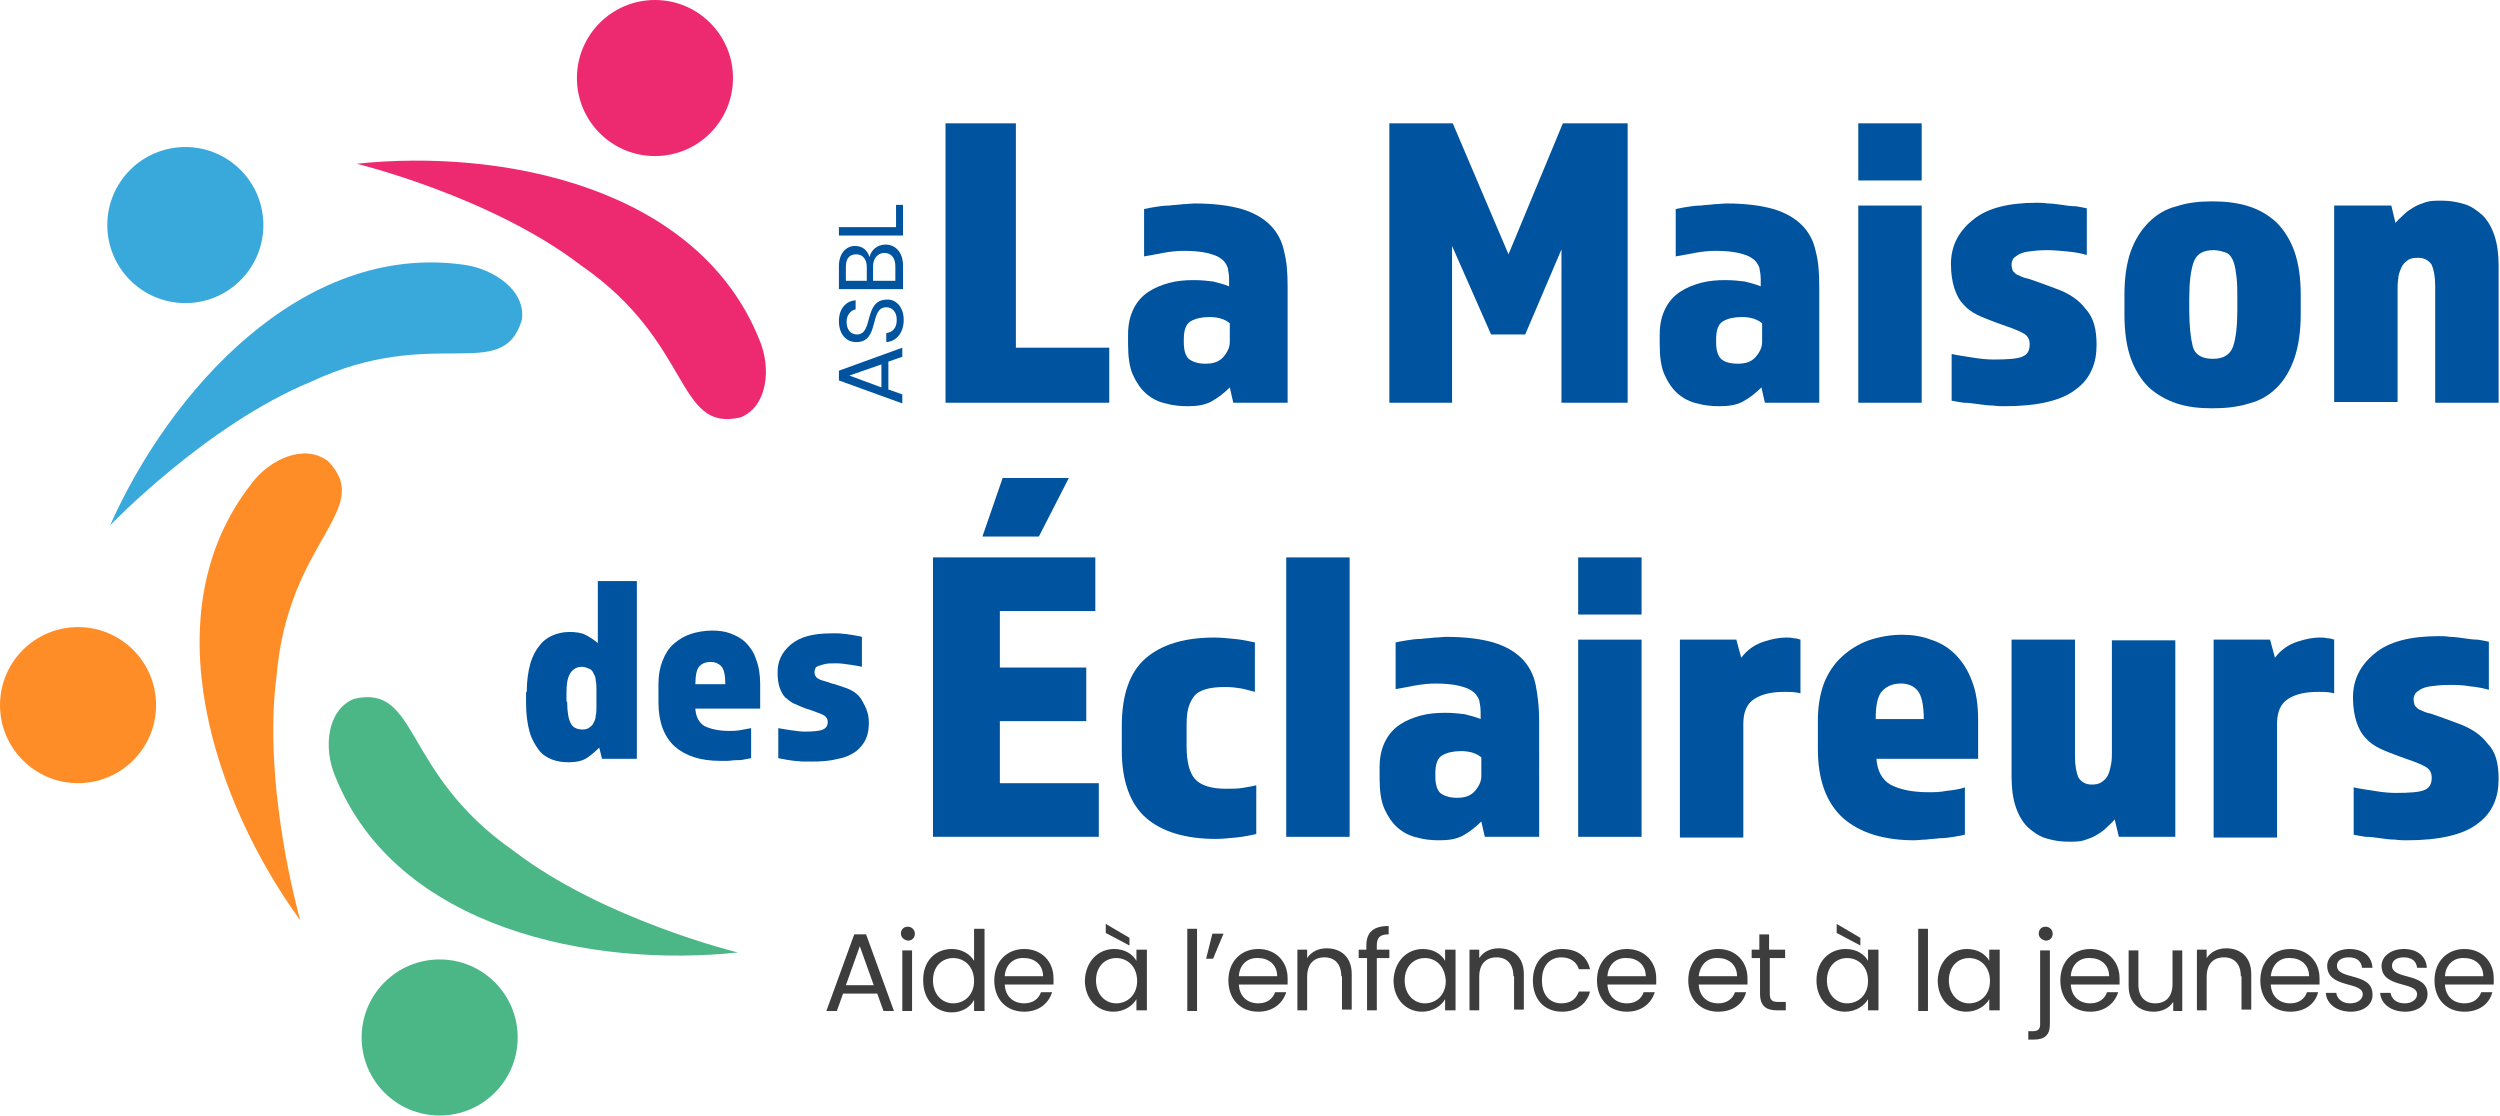 <?xml version="1.0" encoding="utf-8"?>
<!-- Generator: Adobe Illustrator 27.9.0, SVG Export Plug-In . SVG Version: 6.00 Build 0)  -->
<svg version="1.1" id="Calque_1" xmlns="http://www.w3.org/2000/svg" xmlns:xlink="http://www.w3.org/1999/xlink" x="0px" y="0px"
	 viewBox="0 0 358.8 160.2" style="enable-background:new 0 0 358.8 160.2;" xml:space="preserve">
<style type="text/css">
	.st0{fill:#00A096;}
	.st1{fill:#39A9DC;}
	.st2{fill:#FC9E0A;}
	.st3{fill:#ED2A70;}
	.st4{fill:#FF8D27;}
	.st5{fill:#4BB786;}
	.st6{fill:#00539E;}
	.st7{fill:#3D3D3D;}
</style>
<g>
	<g>
		<g>
			<path class="st6" d="M135.7,17.7h10.1v32.2h13.4v7.9h-23.5V17.7z"/>
			<path class="st6" d="M184.8,57.8H177l-0.5-2.2c-0.8,0.8-1.7,1.5-2.6,2c-0.9,0.5-2,0.7-3.4,0.7c-1.1,0-2.2-0.1-3.2-0.4
				c-1-0.2-2-0.7-2.8-1.4c-0.8-0.7-1.4-1.6-1.9-2.7c-0.5-1.1-0.7-2.6-0.7-4.4V48c0-1.5,0.3-2.7,0.8-3.7c0.5-1,1.2-1.8,2.1-2.4
				c0.9-0.6,1.9-1,3-1.3c1.1-0.3,2.3-0.4,3.5-0.4c1.1,0,2,0.1,2.8,0.2c0.8,0.2,1.6,0.4,2.3,0.7v-1c0-0.6-0.1-1.2-0.2-1.7
				c-0.2-0.5-0.5-1-1-1.3c-0.5-0.4-1.2-0.6-2-0.8c-0.9-0.2-2-0.3-3.3-0.3c-0.9,0-1.9,0.1-3,0.3c-1.1,0.2-2,0.4-2.7,0.5V30
				c0.4-0.1,1-0.2,1.6-0.3c0.6-0.1,1.3-0.2,2-0.2c0.7-0.1,1.3-0.1,2-0.2c0.6,0,1.2-0.1,1.6-0.1c2.8,0,5.1,0.3,6.8,0.8
				c1.7,0.5,3.1,1.3,4.1,2.3c1,1,1.7,2.3,2,3.8c0.4,1.5,0.5,3.2,0.5,5.1V57.8z M173,52.2c1.2,0,2-0.3,2.6-1c0.6-0.7,0.9-1.4,0.9-2.1
				v-2.7c-0.7-0.6-1.7-0.9-2.9-0.9c-1.1,0-2,0.2-2.7,0.6s-1,1.3-1,2.6v0.4c0,1.1,0.2,1.9,0.7,2.4C171.1,51.9,171.9,52.2,173,52.2z"
				/>
			<path class="st6" d="M199.4,17.7h9.1l8,18.8l7.8-18.8h9.3v40.1h-9.5v-22L218.9,48H214l-5.6-12.7v22.5h-9V17.7z"/>
			<path class="st6" d="M261.1,57.8h-7.8l-0.5-2.2c-0.8,0.8-1.7,1.5-2.6,2c-0.9,0.5-2,0.7-3.4,0.7c-1.1,0-2.2-0.1-3.2-0.4
				c-1-0.2-2-0.7-2.8-1.4c-0.8-0.7-1.4-1.6-1.9-2.7c-0.5-1.1-0.7-2.6-0.7-4.4V48c0-1.5,0.3-2.7,0.8-3.7c0.5-1,1.2-1.8,2.1-2.4
				c0.9-0.6,1.9-1,3-1.3c1.1-0.3,2.3-0.4,3.5-0.4c1.1,0,2,0.1,2.8,0.2c0.8,0.2,1.6,0.4,2.3,0.7v-1c0-0.6-0.1-1.2-0.2-1.7
				c-0.2-0.5-0.5-1-1-1.3c-0.5-0.4-1.2-0.6-2-0.8c-0.9-0.2-2-0.3-3.3-0.3c-0.9,0-1.9,0.1-3,0.3c-1.1,0.2-2,0.4-2.7,0.5V30
				c0.4-0.1,1-0.2,1.6-0.3c0.6-0.1,1.3-0.2,2-0.2c0.7-0.1,1.3-0.1,2-0.2c0.6,0,1.2-0.1,1.6-0.1c2.8,0,5.1,0.3,6.8,0.8
				c1.7,0.5,3.1,1.3,4.1,2.3c1,1,1.7,2.3,2,3.8c0.4,1.5,0.5,3.2,0.5,5.1V57.8z M249.4,52.2c1.2,0,2-0.3,2.6-1
				c0.6-0.7,0.9-1.4,0.9-2.1v-2.7c-0.7-0.6-1.7-0.9-2.9-0.9c-1.1,0-2,0.2-2.7,0.6s-1,1.3-1,2.6v0.4c0,1.1,0.2,1.9,0.7,2.4
				C247.4,51.9,248.2,52.2,249.4,52.2z"/>
			<path class="st6" d="M266.7,17.7h9.1v8.2h-9.1V17.7z M266.7,29.5h9.1v28.3h-9.1V29.5z"/>
			<path class="st6" d="M300.9,49.5c0,1.3-0.2,2.5-0.7,3.6c-0.5,1.1-1.2,2-2.3,2.8c-1,0.8-2.4,1.4-4.1,1.8c-1.7,0.4-3.7,0.6-6.1,0.6
				c-0.4,0-1,0-1.7-0.1c-0.7,0-1.4-0.1-2.1-0.2c-0.7-0.1-1.4-0.2-2.1-0.2c-0.7-0.1-1.2-0.2-1.7-0.3v-6.7c0.8,0.2,1.7,0.3,2.9,0.5
				c1.2,0.2,2.2,0.3,3.1,0.3c2,0,3.4-0.1,4.1-0.4c0.8-0.3,1.1-0.9,1.1-1.8c0-0.7-0.3-1.2-0.8-1.5c-0.5-0.3-1.4-0.7-2.6-1.1l-1.4-0.5
				c-1-0.4-1.9-0.7-2.7-1.1c-0.8-0.4-1.5-0.9-2-1.5c-0.6-0.6-1-1.4-1.3-2.3c-0.3-0.9-0.5-2.1-0.5-3.5c0-2.5,1-4.6,3.1-6.3
				c2-1.7,5.1-2.5,9.2-2.5c0.4,0,1,0,1.6,0.1c0.6,0,1.3,0.1,2,0.2c0.7,0.1,1.3,0.2,2,0.2c0.6,0.1,1.2,0.2,1.6,0.3v6.7
				c-0.7-0.2-1.6-0.4-2.7-0.5s-2.1-0.2-3-0.2c-1.1,0-2,0.1-2.7,0.2s-1.2,0.3-1.5,0.5c-0.3,0.2-0.6,0.4-0.7,0.6
				c-0.1,0.2-0.2,0.5-0.2,0.7c0,0.4,0.1,0.8,0.2,1c0.2,0.2,0.4,0.5,0.8,0.6c0.4,0.2,0.8,0.4,1.4,0.5c0.6,0.2,1.2,0.4,2,0.7l1.9,0.7
				c2,0.7,3.4,1.7,4.3,2.9C300.5,45.6,300.9,47.3,300.9,49.5z"/>
			<path class="st6" d="M317.5,58.6c-1.9,0-3.6-0.2-5.1-0.7c-1.5-0.5-2.9-1.3-4-2.3c-1.1-1.1-2-2.5-2.6-4.2
				c-0.6-1.7-0.9-3.8-0.9-6.3v-2.8c0-2.4,0.3-4.5,0.9-6.2c0.6-1.7,1.5-3.1,2.6-4.2c1.1-1.1,2.4-1.9,4-2.3c1.5-0.5,3.2-0.7,5.1-0.7
				c1.9,0,3.6,0.2,5.2,0.7c1.6,0.5,2.9,1.3,4,2.3c1.1,1.1,2,2.5,2.6,4.2c0.6,1.7,0.9,3.8,0.9,6.2v2.8c0,2.4-0.3,4.5-0.9,6.3
				c-0.6,1.7-1.4,3.1-2.5,4.2c-1.1,1.1-2.4,1.9-4,2.3C321.2,58.4,319.5,58.6,317.5,58.6z M317.7,35.9c-1.6,0-2.5,0.6-2.9,1.8
				c-0.4,1.2-0.6,2.9-0.6,5.2v1.6c0,2.3,0.2,4,0.5,5.2c0.3,1.2,1.3,1.8,2.9,1.8c1.5,0,2.5-0.6,2.9-1.8c0.4-1.2,0.6-2.9,0.6-5.2v-1.6
				c0-1.1,0-2.1-0.1-3c-0.1-0.9-0.2-1.6-0.4-2.2c-0.2-0.6-0.5-1.1-1-1.4C319,36.1,318.4,35.9,317.7,35.9z"/>
			<path class="st6" d="M335.1,29.5h8.1l0.6,2.5c0.4-0.5,0.9-0.9,1.3-1.3c0.4-0.4,0.9-0.7,1.4-1c0.5-0.3,1.1-0.5,1.7-0.7
				c0.6-0.2,1.4-0.2,2.3-0.2c1.2,0,2.2,0.2,3.2,0.5c1,0.3,1.8,0.9,2.6,1.6c0.7,0.7,1.3,1.7,1.7,2.9c0.4,1.2,0.6,2.6,0.6,4.3v19.7
				h-9.1V41.1c0-1.4-0.2-2.4-0.5-3.1c-0.4-0.6-1-1-2-1c-0.6,0-1.2,0.1-1.5,0.4c-0.4,0.3-0.7,0.6-0.9,1.1c-0.2,0.5-0.4,1-0.4,1.5
				c-0.1,0.6-0.1,1.1-0.1,1.7v16h-9.1V29.5z"/>
		</g>
	</g>
	<g>
		<path class="st6" d="M75.6,99.3c0-1.6,0.2-2.9,0.5-4c0.3-1.1,0.8-2,1.3-2.6c0.5-0.7,1.2-1.2,1.9-1.5c0.7-0.3,1.5-0.5,2.4-0.5
			c0.9,0,1.7,0.1,2.3,0.4c0.6,0.3,1.2,0.7,1.8,1.2v-8.9h5.6v25.5h-5l-0.4-1.6c-0.6,0.6-1.2,1.1-1.8,1.5c-0.6,0.4-1.5,0.6-2.6,0.6
			c-0.8,0-1.6-0.1-2.4-0.4c-0.7-0.3-1.4-0.7-1.9-1.4c-0.5-0.7-1-1.5-1.3-2.6c-0.3-1.1-0.5-2.4-0.5-4.1V99.3z M81.4,100.7
			c0,1.5,0.2,2.5,0.5,3.1c0.3,0.6,0.9,0.9,1.7,0.9c0.4,0,0.8-0.1,1-0.3c0.3-0.2,0.5-0.4,0.6-0.7c0.2-0.3,0.3-0.7,0.3-1
			c0.1-0.4,0.1-0.8,0.1-1.2v-2.6c0-0.4,0-0.8-0.1-1.2c0-0.4-0.1-0.7-0.3-1c-0.1-0.3-0.3-0.6-0.6-0.7s-0.6-0.3-1-0.3
			c-0.8,0-1.4,0.3-1.8,1c-0.4,0.7-0.5,1.6-0.5,2.9V100.7z"/>
		<path class="st6" d="M99.8,101.8c0.1,1.1,0.5,1.9,1.3,2.4c0.8,0.4,2,0.7,3.5,0.7c0.5,0,1,0,1.6-0.1c0.6-0.1,1.1-0.2,1.6-0.3v4.3
			c-0.3,0.1-0.6,0.1-1,0.2c-0.4,0.1-0.8,0.1-1.2,0.1c-0.4,0-0.8,0.1-1.2,0.1c-0.4,0-0.8,0-1,0c-2.9,0-5-0.7-6.6-2.1
			c-1.5-1.4-2.3-3.5-2.3-6.3v-2.6c0-1.3,0.2-2.4,0.6-3.4c0.4-1,0.9-1.8,1.6-2.4c0.7-0.6,1.5-1.1,2.4-1.4c0.9-0.3,2-0.5,3.1-0.5
			c0.9,0,1.8,0.1,2.6,0.4c0.8,0.3,1.6,0.7,2.2,1.3s1.2,1.4,1.5,2.4c0.4,1,0.6,2.2,0.6,3.6v3.5H99.8z M104.1,98.2
			c0-1.3-0.2-2.2-0.6-2.6c-0.4-0.4-0.9-0.6-1.5-0.6c-0.7,0-1.2,0.2-1.6,0.6c-0.4,0.4-0.6,1.3-0.6,2.6H104.1z"/>
		<path class="st6" d="M124.7,103.7c0,0.8-0.1,1.6-0.4,2.3c-0.3,0.7-0.8,1.3-1.4,1.8c-0.7,0.5-1.5,0.9-2.6,1.1
			c-1.1,0.3-2.3,0.4-3.9,0.4c-0.3,0-0.6,0-1.1,0c-0.4,0-0.9-0.1-1.3-0.1c-0.5-0.1-0.9-0.1-1.3-0.2c-0.4-0.1-0.8-0.1-1-0.2v-4.3
			c0.5,0.1,1.1,0.2,1.8,0.3c0.7,0.1,1.4,0.2,2,0.2c1.3,0,2.2-0.1,2.6-0.3c0.5-0.2,0.7-0.6,0.7-1.1c0-0.4-0.2-0.7-0.5-0.9
			c-0.3-0.2-0.9-0.4-1.7-0.7l-0.9-0.3c-0.6-0.2-1.2-0.5-1.7-0.7c-0.5-0.2-0.9-0.6-1.3-0.9c-0.4-0.4-0.6-0.9-0.8-1.4
			c-0.2-0.6-0.3-1.3-0.3-2.2c0-1.6,0.6-2.9,1.9-4c1.3-1.1,3.2-1.6,5.8-1.6c0.3,0,0.6,0,1,0c0.4,0,0.8,0.1,1.2,0.1
			c0.4,0.1,0.8,0.1,1.2,0.2c0.4,0.1,0.7,0.1,1,0.2v4.3c-0.4-0.1-1-0.2-1.7-0.3c-0.7-0.1-1.3-0.2-1.9-0.2c-0.7,0-1.3,0-1.7,0.1
			c-0.4,0.1-0.7,0.2-1,0.3c-0.2,0.1-0.4,0.2-0.4,0.4c-0.1,0.2-0.1,0.3-0.1,0.5c0,0.3,0.1,0.5,0.2,0.6c0.1,0.2,0.3,0.3,0.5,0.4
			c0.2,0.1,0.5,0.2,0.9,0.3c0.4,0.1,0.8,0.3,1.3,0.4l1.2,0.4c1.3,0.4,2.2,1,2.7,1.9S124.7,102.3,124.7,103.7z"/>
	</g>
	<g>
		<path class="st6" d="M133.9,80h23.3v7.7h-13.7v8.1h12.4v7.7h-12.4v8.9h14.2v7.7h-23.8V80z M149.1,77H141l2.9-8.4h9.5L149.1,77z"/>
		<path class="st6" d="M161,104.2c0-4.4,1.1-7.7,3.4-9.7c2.3-2,5.6-3,9.9-3c0.9,0,1.8,0.1,2.9,0.2c1,0.1,2,0.3,2.9,0.5v7.1
			c-0.8-0.2-1.4-0.4-2-0.5c-0.6-0.1-1.3-0.2-2.3-0.2c-1.1,0-2,0.1-2.7,0.3c-0.7,0.2-1.3,0.5-1.7,1c-0.4,0.5-0.7,1.1-0.9,1.9
			c-0.2,0.8-0.2,1.8-0.2,3v2.3c0,2.2,0.4,3.8,1.2,4.7c0.8,0.9,2.3,1.4,4.4,1.4c0.9,0,1.7,0,2.3-0.1c0.6-0.1,1.3-0.2,2.1-0.4v7
			c-0.9,0.2-1.9,0.4-2.9,0.5c-1.1,0.1-2,0.2-2.9,0.2c-4.3,0-7.7-1-10-3c-2.3-2-3.5-5.3-3.5-9.7V104.2z"/>
		<path class="st6" d="M184.6,80h9.1v40.1h-9.1V80z"/>
		<path class="st6" d="M220.9,120.1h-7.8l-0.5-2.2c-0.8,0.8-1.7,1.5-2.6,2c-0.9,0.5-2,0.7-3.4,0.7c-1.1,0-2.2-0.1-3.2-0.4
			c-1-0.2-2-0.7-2.8-1.4c-0.8-0.7-1.4-1.6-1.9-2.7c-0.5-1.1-0.7-2.6-0.7-4.4v-1.6c0-1.5,0.3-2.7,0.8-3.7c0.5-1,1.2-1.8,2.1-2.4
			c0.9-0.6,1.9-1,3-1.3c1.1-0.3,2.3-0.4,3.5-0.4c1.1,0,2,0.1,2.8,0.2c0.8,0.2,1.6,0.4,2.3,0.7v-1c0-0.6-0.1-1.2-0.2-1.7
			c-0.2-0.5-0.5-1-1-1.3c-0.5-0.4-1.2-0.6-2-0.8c-0.9-0.2-2-0.3-3.3-0.3c-0.9,0-1.9,0.1-3,0.3c-1.1,0.2-2,0.4-2.7,0.5v-6.7
			c0.4-0.1,1-0.2,1.6-0.3c0.6-0.1,1.3-0.2,2-0.2c0.7-0.1,1.3-0.1,2-0.2c0.6,0,1.2-0.1,1.6-0.1c2.8,0,5.1,0.3,6.8,0.8
			c1.7,0.5,3.1,1.3,4.1,2.3c1,1,1.7,2.3,2,3.8s0.5,3.2,0.5,5.1V120.1z M209.1,114.5c1.2,0,2-0.3,2.6-1c0.6-0.7,0.9-1.4,0.9-2.1v-2.7
			c-0.7-0.6-1.7-0.9-2.9-0.9c-1.1,0-2,0.2-2.7,0.6s-1,1.3-1,2.6v0.4c0,1.1,0.2,1.9,0.7,2.4C207.2,114.2,208,114.5,209.1,114.5z"/>
		<path class="st6" d="M226.5,80h9.1v8.2h-9.1V80z M226.5,91.8h9.1v28.3h-9.1V91.8z"/>
		<path class="st6" d="M241.1,91.8h8.1l0.7,2.6c0.9-1.2,2-1.9,3.2-2.3c1.2-0.4,2.3-0.6,3.2-0.6c0.4,0,0.8,0,1.1,0.1
			c0.4,0,0.7,0.1,1,0.2v7.7c-0.8-0.2-1.5-0.2-2.3-0.2c-1.8,0-3.2,0.3-4.3,1c-1.1,0.7-1.6,1.9-1.6,3.6v16.3h-9.1V91.8z"/>
		<path class="st6" d="M269.3,108.8c0.1,1.8,0.8,3.1,2,3.8c1.3,0.7,3.1,1.1,5.5,1.1c0.8,0,1.6,0,2.6-0.2c0.9-0.1,1.8-0.2,2.6-0.5
			v6.8c-0.4,0.1-1,0.2-1.6,0.3c-0.6,0.1-1.3,0.2-2,0.2c-0.7,0.1-1.3,0.1-2,0.2c-0.6,0-1.2,0.1-1.6,0.1c-4.5,0-7.9-1.1-10.3-3.2
			c-2.4-2.2-3.6-5.5-3.6-9.9v-4.1c0-2,0.3-3.8,0.9-5.4c0.6-1.5,1.5-2.8,2.6-3.8c1.1-1,2.4-1.8,3.8-2.3c1.5-0.5,3.1-0.8,4.8-0.8
			c1.4,0,2.8,0.2,4.1,0.7c1.3,0.4,2.5,1.1,3.5,2.1c1,1,1.8,2.2,2.4,3.8c0.6,1.5,0.9,3.4,0.9,5.6v5.6H269.3z M276.1,103.2
			c0-2-0.3-3.4-0.9-4.1c-0.6-0.7-1.4-1-2.4-1c-1,0-1.9,0.3-2.6,1c-0.7,0.7-1,2-1,4.1H276.1z"/>
		<path class="st6" d="M312.2,120.1h-8.1l-0.6-2.5c-0.4,0.5-0.9,0.9-1.3,1.3c-0.4,0.4-0.9,0.7-1.4,1c-0.5,0.3-1.1,0.5-1.7,0.7
			c-0.6,0.2-1.4,0.2-2.3,0.2c-1.2,0-2.2-0.2-3.2-0.5c-1-0.3-1.8-0.9-2.6-1.6c-0.7-0.7-1.3-1.7-1.7-2.9c-0.4-1.2-0.6-2.6-0.6-4.3
			V91.8h9.1v16.7c0,1.4,0.2,2.4,0.5,3.1c0.4,0.6,1,1,1.9,1c0.6,0,1.1-0.1,1.5-0.4c0.4-0.3,0.7-0.6,0.9-1.1c0.2-0.5,0.3-1,0.4-1.5
			c0.1-0.6,0.1-1.1,0.1-1.7v-16h9.1V120.1z"/>
		<path class="st6" d="M317.7,91.8h8.1l0.7,2.6c0.9-1.2,2-1.9,3.2-2.3c1.2-0.4,2.3-0.6,3.2-0.6c0.4,0,0.8,0,1.1,0.1
			c0.4,0,0.7,0.1,1,0.2v7.7c-0.8-0.2-1.5-0.2-2.3-0.2c-1.8,0-3.2,0.3-4.3,1c-1.1,0.7-1.6,1.9-1.6,3.6v16.3h-9.1V91.8z"/>
		<path class="st6" d="M358.6,111.8c0,1.3-0.2,2.5-0.7,3.6c-0.5,1.1-1.2,2-2.3,2.8c-1,0.8-2.4,1.4-4.1,1.8c-1.7,0.4-3.7,0.6-6.1,0.6
			c-0.4,0-1,0-1.7-0.1c-0.7,0-1.4-0.1-2.1-0.2c-0.7-0.1-1.4-0.2-2.1-0.2c-0.7-0.1-1.2-0.2-1.7-0.3V113c0.8,0.2,1.7,0.3,2.9,0.5
			c1.2,0.2,2.2,0.3,3.1,0.3c2,0,3.4-0.1,4.1-0.4c0.8-0.3,1.1-0.9,1.1-1.8c0-0.7-0.3-1.2-0.8-1.5c-0.5-0.3-1.4-0.7-2.6-1.1l-1.4-0.5
			c-1-0.4-1.9-0.7-2.7-1.1c-0.8-0.4-1.5-0.9-2-1.5c-0.6-0.6-1-1.4-1.3-2.3c-0.3-0.9-0.5-2.1-0.5-3.5c0-2.5,1-4.6,3.1-6.3
			c2-1.7,5.1-2.5,9.2-2.5c0.4,0,1,0,1.6,0.1c0.6,0,1.3,0.1,2,0.2c0.7,0.1,1.3,0.2,2,0.2c0.6,0.1,1.2,0.2,1.6,0.3V99
			c-0.7-0.2-1.6-0.4-2.7-0.5c-1.1-0.2-2.1-0.2-3-0.2c-1.1,0-2,0.1-2.7,0.2c-0.7,0.1-1.2,0.3-1.5,0.5c-0.3,0.2-0.6,0.4-0.7,0.6
			c-0.1,0.2-0.2,0.5-0.2,0.7c0,0.4,0.1,0.8,0.2,1c0.2,0.2,0.4,0.5,0.8,0.6c0.4,0.2,0.8,0.4,1.4,0.5c0.6,0.2,1.2,0.4,2,0.7l1.9,0.7
			c2,0.7,3.4,1.7,4.3,2.9C358.2,107.9,358.6,109.6,358.6,111.8z"/>
	</g>
	<g>
		<g>
			<path class="st3" d="M83.4,38.1c-12.9-9.9-32.2-14.6-32.2-14.6c20.8-2.2,49,3.3,57.8,25.3c1.7,4,1.2,9.5-2.7,11.1
				C96.9,62.1,99.5,49.2,83.4,38.1z"/>
			<circle class="st3" cx="94" cy="11.2" r="11.2"/>
		</g>
		<g>
			<path class="st1" d="M44.6,54.8c-15,6.2-28.8,20.6-28.8,20.6C24.3,56.3,43.2,34.7,66.6,38c4.3,0.6,8.9,3.7,8.3,7.9
				C72.1,55.2,62.3,46.5,44.6,54.8z"/>
			<circle class="st1" cx="26.6" cy="32.3" r="11.2"/>
		</g>
		<g>
			<path class="st4" d="M39.7,96.9c-2.1,16.1,3.4,35.2,3.4,35.2c-12.3-16.9-21.6-44.1-7-62.7c2.6-3.5,7.6-5.8,11-3.2
				C53.8,73.2,41.4,77.4,39.7,96.9z"/>
			<circle class="st4" cx="11.2" cy="101.2" r="11.2"/>
		</g>
		<g>
			<path class="st5" d="M73.7,122.1c12.9,9.9,32.2,14.6,32.2,14.6c-20.8,2.2-49-3.3-57.8-25.3c-1.7-4-1.2-9.5,2.7-11.1
				C60.2,98.1,57.6,110.9,73.7,122.1z"/>
			<circle class="st5" cx="63.1" cy="148.9" r="11.2"/>
		</g>
	</g>
	<g>
		<path class="st6" d="M127.5,51.9v4l2,0.7v1.3l-9.1-3.3v-1.4l9.1-3.3v1.3L127.5,51.9z M121.9,53.9l4.6,1.7v-3.3L121.9,53.9z"/>
		<path class="st6" d="M129.7,45.9c0,1.8-1,3.1-2.5,3.2v-1.3c0.8-0.1,1.5-0.6,1.5-1.9c0-1.2-0.7-1.8-1.5-1.8c-2.5,0-0.9,5-4.3,5
			c-1.5,0-2.5-1.2-2.5-3c0-1.8,1-2.9,2.4-3v1.3c-0.6,0.1-1.3,0.7-1.3,1.8c0,1,0.5,1.8,1.5,1.8c2.4,0,0.9-5,4.3-5
			C128.4,42.9,129.7,43.9,129.7,45.9z"/>
		<path class="st6" d="M129.6,38.1v3.4h-9.2v-3.3c0-1.9,1.1-2.9,2.3-2.9c1.2,0,1.8,0.7,2.1,1.6c0.2-1,1.1-1.8,2.3-1.8
			C128.5,35.1,129.6,36.2,129.6,38.1z M121.4,38.3v2h3v-2c0-1.1-0.6-1.8-1.5-1.8C121.9,36.5,121.4,37.1,121.4,38.3z M125.3,38.2v2.1
			h3.2v-2.1c0-1.2-0.6-1.9-1.6-1.9C126,36.3,125.3,37.1,125.3,38.2z"/>
		<path class="st6" d="M120.4,32.6h8.2v-3.2h1v4.4h-9.2V32.6z"/>
	</g>
	<g>
		<path class="st7" d="M125.9,142.6H121l-0.9,2.5h-1.5l4-11h1.7l4,11h-1.5L125.9,142.6z M123.4,135.8l-2,5.6h4L123.4,135.8z"/>
		<path class="st7" d="M129.3,134c0-0.6,0.4-1,1-1c0.5,0,1,0.4,1,1s-0.4,1-1,1C129.7,134.9,129.3,134.5,129.3,134z M129.5,136.4h1.4
			v8.7h-1.4V136.4z"/>
		<path class="st7" d="M136.6,136.2c1.4,0,2.6,0.7,3.2,1.7v-4.6h1.5v11.8h-1.5v-1.6c-0.5,1-1.7,1.8-3.2,1.8c-2.3,0-4.1-1.8-4.1-4.5
			C132.4,138,134.2,136.2,136.6,136.2z M136.8,137.5c-1.6,0-2.9,1.2-2.9,3.2c0,2,1.3,3.3,2.9,3.3c1.6,0,3-1.2,3-3.2
			C139.8,138.7,138.4,137.5,136.8,137.5z"/>
		<path class="st7" d="M147,145.2c-2.5,0-4.3-1.7-4.3-4.5c0-2.7,1.8-4.5,4.3-4.5c2.5,0,4.2,1.8,4.2,4.2c0,0.3,0,0.6,0,0.9h-7
			c0.1,1.8,1.3,2.7,2.8,2.7c1.3,0,2.1-0.7,2.4-1.6h1.6C150.5,144,149.1,145.2,147,145.2z M144.2,140.1h5.5c0-1.7-1.3-2.6-2.7-2.6
			C145.5,137.4,144.3,138.4,144.2,140.1z"/>
		<path class="st7" d="M159.9,136.2c1.6,0,2.7,0.8,3.2,1.7v-1.6h1.5v8.7h-1.5v-1.6c-0.5,0.9-1.7,1.8-3.3,1.8c-2.3,0-4.1-1.8-4.1-4.5
			C155.8,138,157.6,136.2,159.9,136.2z M160.2,137.5c-1.6,0-2.9,1.2-2.9,3.2c0,2,1.3,3.3,2.9,3.3c1.6,0,3-1.2,3-3.2
			C163.2,138.7,161.8,137.5,160.2,137.5z M158.7,132.6l3.4,2v1.1l-3.4-1.8V132.6z"/>
		<path class="st7" d="M170.4,133.3h1.4v11.8h-1.4V133.3z"/>
		<path class="st7" d="M173.1,137.6l0.9-3.6h1.6l-1.5,3.6H173.1z"/>
		<path class="st7" d="M180.6,145.2c-2.5,0-4.3-1.7-4.3-4.5c0-2.7,1.8-4.5,4.3-4.5c2.5,0,4.2,1.8,4.2,4.2c0,0.3,0,0.6,0,0.9h-7
			c0.1,1.8,1.3,2.7,2.8,2.7c1.3,0,2.1-0.7,2.4-1.6h1.6C184.1,144,182.7,145.2,180.6,145.2z M177.8,140.1h5.5c0-1.7-1.3-2.6-2.7-2.6
			C179.1,137.4,177.9,138.4,177.8,140.1z"/>
		<path class="st7" d="M192.5,140.1c0-1.8-1-2.7-2.4-2.7c-1.5,0-2.5,0.9-2.5,2.8v4.8h-1.4v-8.7h1.4v1.2c0.6-0.9,1.6-1.4,2.8-1.4
			c2,0,3.6,1.2,3.6,3.7v5.1h-1.4V140.1z"/>
		<path class="st7" d="M196.1,137.5H195v-1.2h1.1v-0.6c0-1.9,1-2.8,3.2-2.8v1.2c-1.3,0-1.7,0.5-1.7,1.6v0.6h1.8v1.2h-1.8v7.5h-1.4
			V137.5z"/>
		<path class="st7" d="M204.2,136.2c1.6,0,2.7,0.8,3.2,1.7v-1.6h1.5v8.7h-1.5v-1.6c-0.5,0.9-1.7,1.8-3.3,1.8c-2.3,0-4.1-1.8-4.1-4.5
			C200.1,138,201.9,136.2,204.2,136.2z M204.5,137.5c-1.6,0-2.9,1.2-2.9,3.2c0,2,1.3,3.3,2.9,3.3c1.6,0,3-1.2,3-3.2
			C207.4,138.7,206.1,137.5,204.5,137.5z"/>
		<path class="st7" d="M217.2,140.1c0-1.8-1-2.7-2.4-2.7c-1.5,0-2.5,0.9-2.5,2.8v4.8h-1.4v-8.7h1.4v1.2c0.6-0.9,1.6-1.4,2.8-1.4
			c2,0,3.6,1.2,3.6,3.7v5.1h-1.4V140.1z"/>
		<path class="st7" d="M224.2,136.2c2.2,0,3.6,1.1,4,2.9h-1.6c-0.3-1-1.2-1.7-2.5-1.7c-1.6,0-2.8,1.1-2.8,3.3c0,2.2,1.2,3.3,2.8,3.3
			c1.3,0,2.1-0.6,2.5-1.7h1.6c-0.4,1.7-1.9,2.9-4,2.9c-2.5,0-4.2-1.7-4.2-4.5C220,138,221.8,136.2,224.2,136.2z"/>
		<path class="st7" d="M233.5,145.2c-2.5,0-4.3-1.7-4.3-4.5c0-2.7,1.8-4.5,4.3-4.5c2.5,0,4.2,1.8,4.2,4.2c0,0.3,0,0.6,0,0.9h-7
			c0.1,1.8,1.3,2.7,2.8,2.7c1.3,0,2.1-0.7,2.4-1.6h1.6C237,144,235.6,145.2,233.5,145.2z M230.7,140.1h5.5c0-1.7-1.3-2.6-2.7-2.6
			C232,137.4,230.8,138.4,230.7,140.1z"/>
		<path class="st7" d="M246.6,145.2c-2.5,0-4.3-1.7-4.3-4.5c0-2.7,1.8-4.5,4.3-4.5c2.5,0,4.2,1.8,4.2,4.2c0,0.3,0,0.6,0,0.9h-7
			c0.1,1.8,1.3,2.7,2.8,2.7c1.3,0,2.1-0.7,2.4-1.6h1.6C250.2,144,248.8,145.2,246.6,145.2z M243.8,140.1h5.5c0-1.7-1.3-2.6-2.7-2.6
			C245.1,137.4,244,138.4,243.8,140.1z"/>
		<path class="st7" d="M252.5,137.5h-1.1v-1.2h1.1v-2.2h1.4v2.2h2.3v1.2H254v5.1c0,0.9,0.3,1.2,1.2,1.2h1.1v1.2h-1.3
			c-1.5,0-2.4-0.6-2.4-2.4V137.5z"/>
		<path class="st7" d="M264.9,136.2c1.6,0,2.7,0.8,3.2,1.7v-1.6h1.5v8.7h-1.5v-1.6c-0.5,0.9-1.7,1.8-3.3,1.8c-2.3,0-4.1-1.8-4.1-4.5
			C260.7,138,262.5,136.2,264.9,136.2z M265.1,137.5c-1.6,0-2.9,1.2-2.9,3.2c0,2,1.3,3.3,2.9,3.3s3-1.2,3-3.2
			C268.1,138.7,266.7,137.5,265.1,137.5z M263.6,132.6l3.4,2v1.1l-3.4-1.8V132.6z"/>
		<path class="st7" d="M275.3,133.3h1.4v11.8h-1.4V133.3z"/>
		<path class="st7" d="M282.3,136.2c1.6,0,2.7,0.8,3.2,1.7v-1.6h1.5v8.7h-1.5v-1.6c-0.5,0.9-1.7,1.8-3.3,1.8c-2.3,0-4.1-1.8-4.1-4.5
			C278.2,138,280,136.2,282.3,136.2z M282.6,137.5c-1.6,0-2.9,1.2-2.9,3.2c0,2,1.3,3.3,2.9,3.3c1.6,0,3-1.2,3-3.2
			C285.6,138.7,284.2,137.5,282.6,137.5z"/>
		<path class="st7" d="M294.2,136.4v10.6c0,1.6-0.8,2.2-2.3,2.2h-0.8V148h0.6c0.8,0,1.1-0.3,1.1-1v-10.6H294.2z M292.6,134
			c0-0.6,0.4-1,1-1c0.5,0,1,0.4,1,1s-0.4,1-1,1C293,134.9,292.6,134.5,292.6,134z"/>
		<path class="st7" d="M300,145.2c-2.5,0-4.3-1.7-4.3-4.5c0-2.7,1.8-4.5,4.3-4.5c2.5,0,4.2,1.8,4.2,4.2c0,0.3,0,0.6,0,0.9h-7
			c0.1,1.8,1.3,2.7,2.8,2.7c1.3,0,2.1-0.7,2.4-1.6h1.6C303.5,144,302.1,145.2,300,145.2z M297.2,140.1h5.5c0-1.7-1.3-2.6-2.7-2.6
			C298.5,137.4,297.3,138.4,297.2,140.1z"/>
		<path class="st7" d="M313.3,145.1h-1.4v-1.3c-0.6,0.9-1.6,1.4-2.8,1.4c-2,0-3.6-1.2-3.6-3.7v-5.1h1.4v4.9c0,1.8,1,2.7,2.4,2.7
			c1.5,0,2.5-0.9,2.5-2.8v-4.8h1.4V145.1z"/>
		<path class="st7" d="M321.6,140.1c0-1.8-1-2.7-2.4-2.7c-1.5,0-2.5,0.9-2.5,2.8v4.8h-1.4v-8.7h1.4v1.2c0.6-0.9,1.6-1.4,2.8-1.4
			c2,0,3.6,1.2,3.6,3.7v5.1h-1.4V140.1z"/>
		<path class="st7" d="M328.7,145.2c-2.5,0-4.3-1.7-4.3-4.5c0-2.7,1.8-4.5,4.3-4.5c2.5,0,4.2,1.8,4.2,4.2c0,0.3,0,0.6,0,0.9h-7
			c0.1,1.8,1.3,2.7,2.8,2.7c1.3,0,2.1-0.7,2.4-1.6h1.6C332.3,144,330.9,145.2,328.7,145.2z M325.9,140.1h5.5c0-1.7-1.3-2.6-2.7-2.6
			C327.2,137.4,326.1,138.4,325.9,140.1z"/>
		<path class="st7" d="M337.4,145.2c-2,0-3.5-1.1-3.6-2.7h1.5c0.1,0.8,0.8,1.5,2,1.5c1.1,0,1.8-0.6,1.8-1.3c0-1.9-5.1-0.8-5.1-4.1
			c0-1.3,1.3-2.4,3.2-2.4c1.9,0,3.2,1,3.3,2.7H339c-0.1-0.9-0.7-1.5-1.9-1.5c-1.1,0-1.7,0.5-1.7,1.2c0,2.1,5.1,0.9,5.1,4.1
			C340.6,144.1,339.3,145.2,337.4,145.2z"/>
		<path class="st7" d="M345.2,145.2c-2,0-3.5-1.1-3.6-2.7h1.5c0.1,0.8,0.8,1.5,2,1.5c1.1,0,1.8-0.6,1.8-1.3c0-1.9-5.1-0.8-5.1-4.1
			c0-1.3,1.3-2.4,3.2-2.4c1.9,0,3.2,1,3.3,2.7h-1.4c-0.1-0.9-0.7-1.5-1.9-1.5c-1.1,0-1.7,0.5-1.7,1.2c0,2.1,5.1,0.9,5.1,4.1
			C348.4,144.1,347.1,145.2,345.2,145.2z"/>
		<path class="st7" d="M353.7,145.2c-2.5,0-4.3-1.7-4.3-4.5c0-2.7,1.8-4.5,4.3-4.5c2.5,0,4.2,1.8,4.2,4.2c0,0.3,0,0.6,0,0.9h-7
			c0.1,1.8,1.3,2.7,2.8,2.7c1.3,0,2.1-0.7,2.4-1.6h1.6C357.3,144,355.9,145.2,353.7,145.2z M350.9,140.1h5.5c0-1.7-1.3-2.6-2.7-2.6
			C352.2,137.4,351,138.4,350.9,140.1z"/>
	</g>
</g>
</svg>
